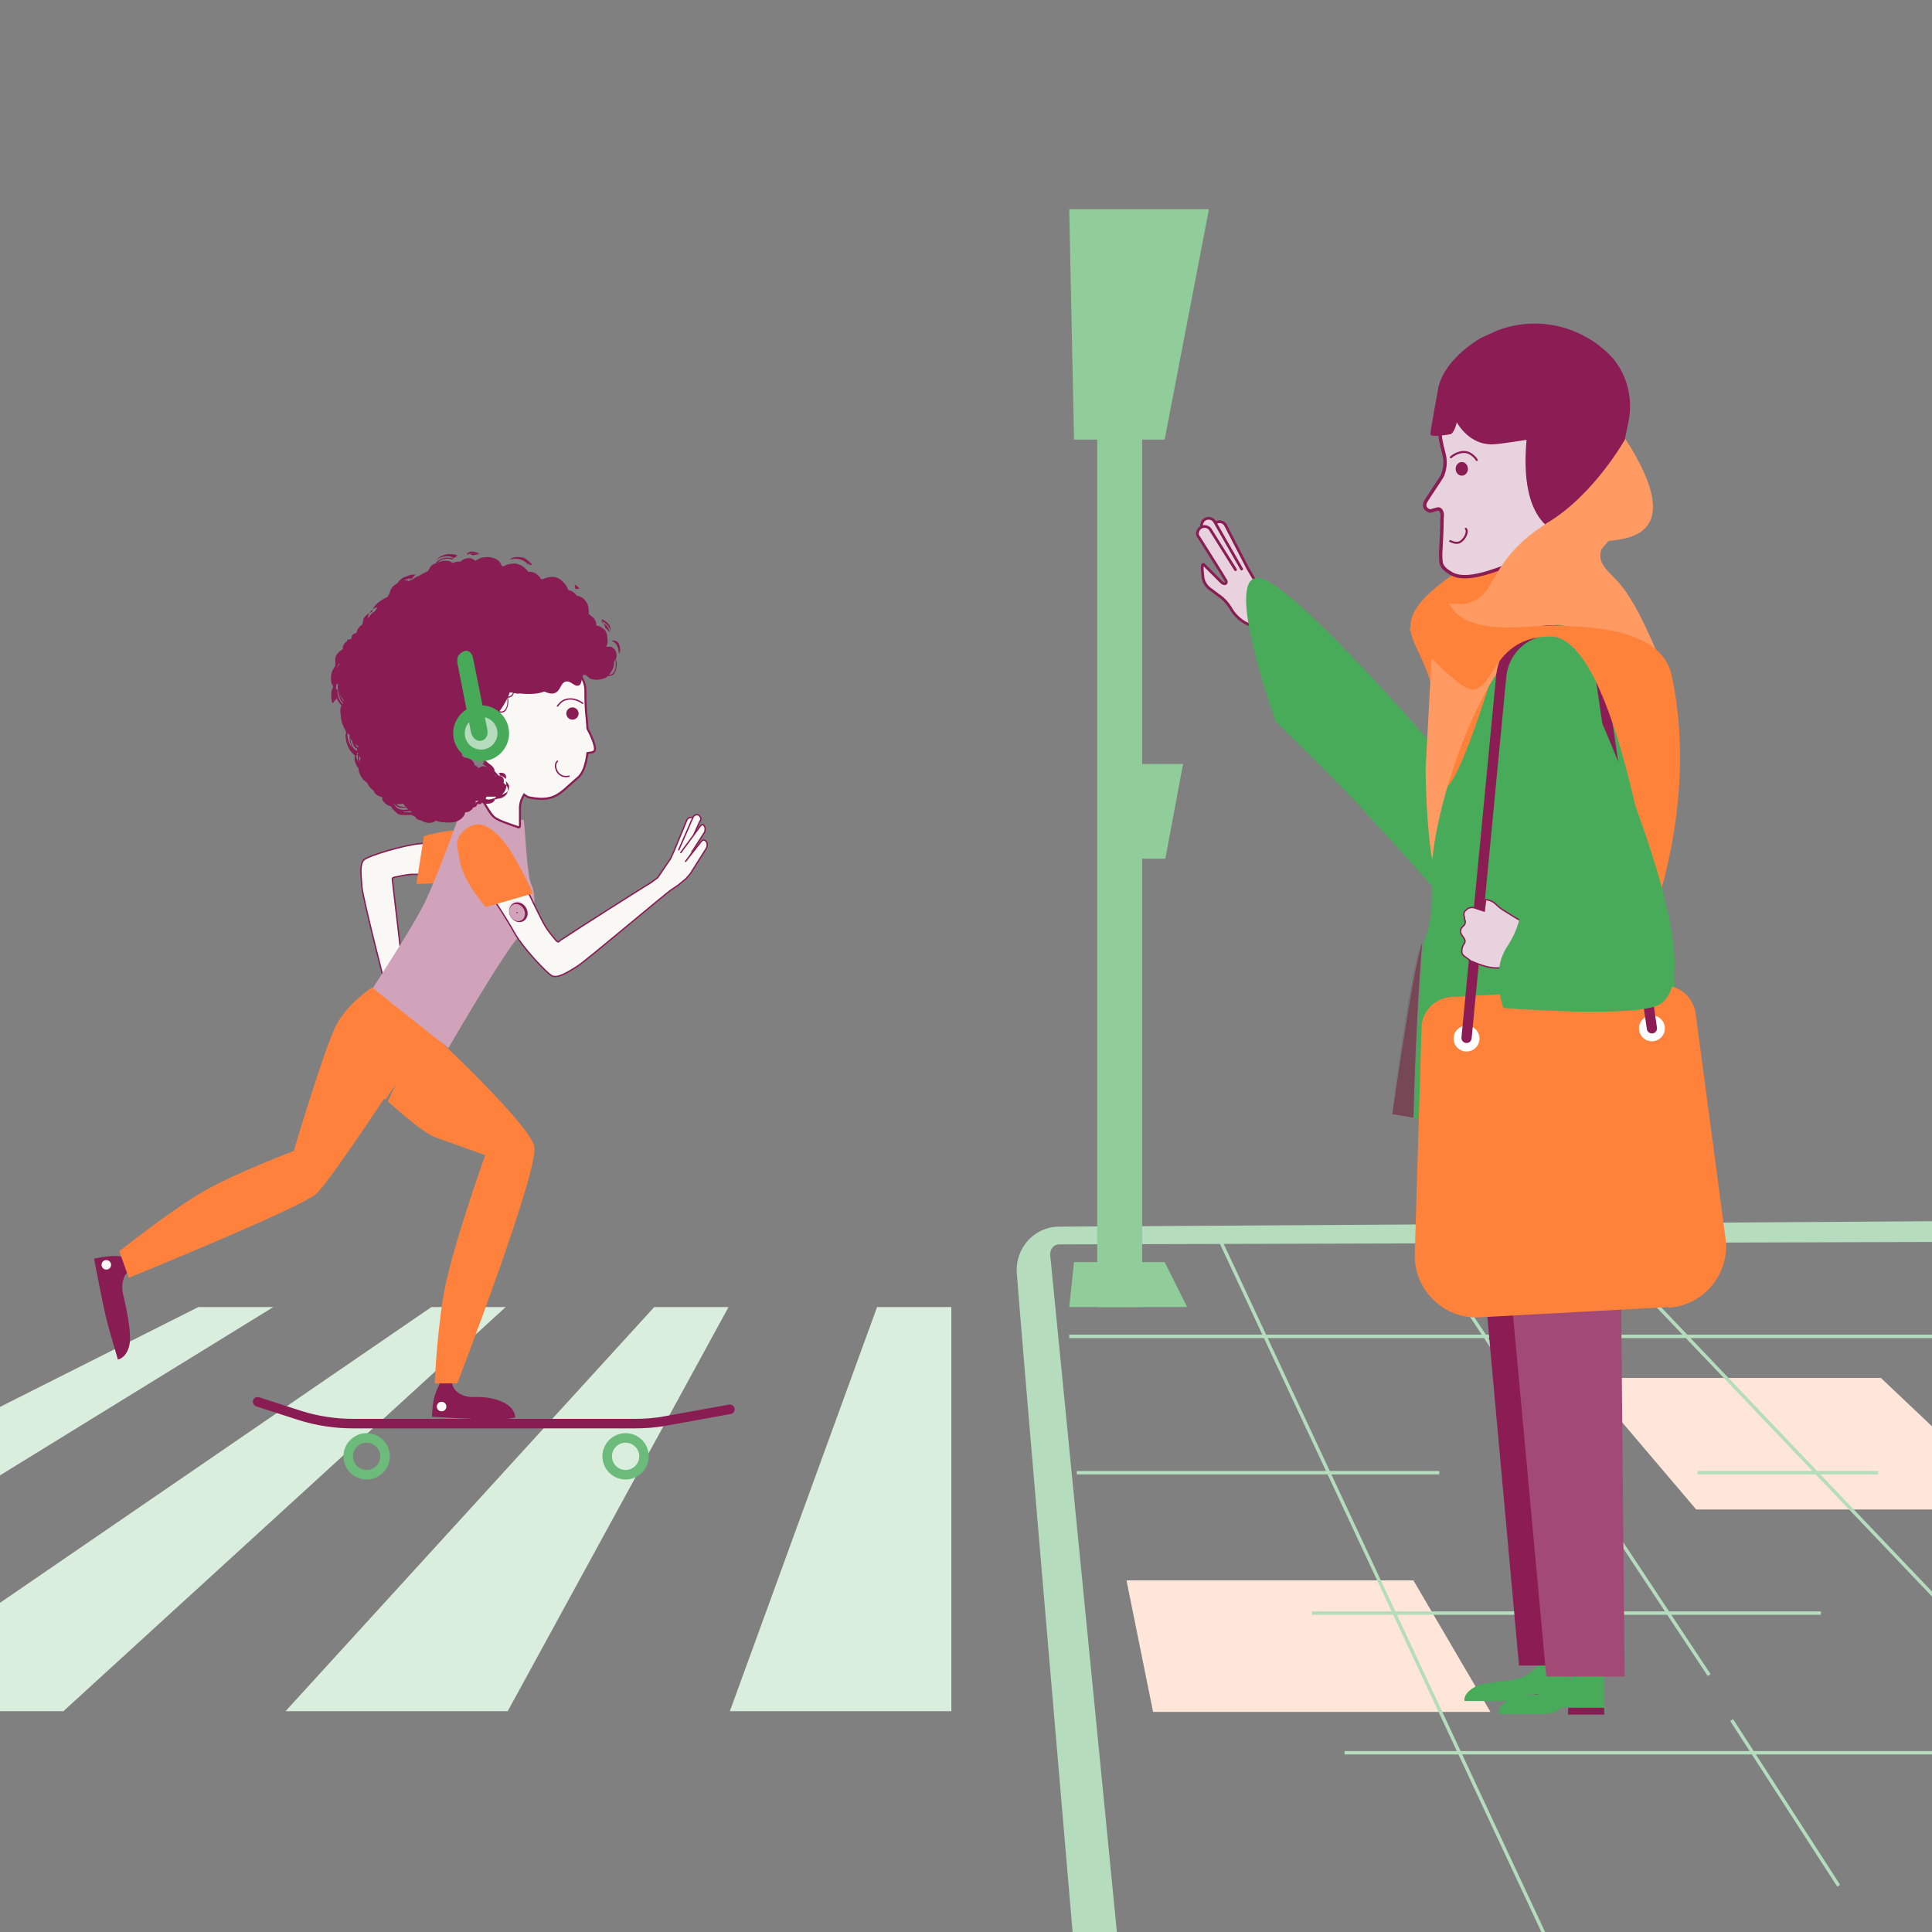 <svg xmlns="http://www.w3.org/2000/svg" viewBox="0 0 283.5 283.5"><rect x="0" y="0" width="283.5" height="283.5" fill="#808080" stroke="none"/><defs><clipPath id="clippath"><path d="M0 18.8h283.5v264.7H0z" class="st0"/></clipPath><style>.st0,.st6{fill:none}.st6{stroke-miterlimit:10}.st12,.st13{stroke:#8a1c54}.st12,.st13,.st6{stroke-linecap:round}.st6{stroke-width:1.4px}.st13{fill:#e8d2dd}.st17{fill:#ff813b}.st12,.st18{fill:#f9f8f5}.st6{stroke:#6cbb7a}.st12,.st13{stroke-linejoin:round}.st12{stroke-width:.2px}.st19{fill:#8b1c54}.st13{stroke-width:.4px}.st21{fill:#47ab59}.st26{fill:#fff}.st27{fill:#8a1c54}.st28{fill:#91cd9b}.st32{fill:#ff823b}.st34{fill:#47aa59}</style></defs><g style="isolation:isolate"><g id="begroeten"><g clip-path="url(#clippath)"><path fill="#b5ddbd" d="m300.4 179.1-145 .9c-3.6 0-6.4 3.1-6.2 6.7s8.2 96.9 8.2 96.9h6.5l-9.8-99.5c0-.8.5-1.5 1.3-1.5l145-.4v-3z"/><path d="M296.4 221.5h-47.5l-16.4-19.3H276zm-77.7 29.7h-49.5l-3.9-19.3h42.1z" style="fill:#ffe6d8"/><path d="M161 64.5h6.6v127.3H161zm9.9 0h-13.3l-.7-33.8h20.5z" class="st28"/><path d="M171 126h-5.5l-.2-13.9h8.3zm-13.4 59.2h13.3l3.3 6.6h-17.3z" class="st28"/><path d="M139.6 191.8h-10.9l-21.6 59.3h32.5zm-32.7 0H96l-54.1 59.3h32.6zm-32.7 0H63.3l-86.5 59.3H9.3zm-34.1 0h-11l-117.8 59.3h32.5z" style="fill:#daeede"/><path d="m178.2 180.2 48.3 103.4m-17.2-100.5 41.5 62.7m-11.7-58.5 90.5 95m-172.7-86.2h143.5m-142.4 20h53.2m37.9 0h26.5m-78.3 41.1h96.2m-101-20.5h74.7m-13.1 15.7 15.7 24.3" style="fill:none;stroke-miterlimit:10;stroke:#b5ddbd;stroke-width:.5px"/></g><path d="m59.8 151.3 1.6 3.2c.2.4.2.8-.3.8-.3 0-.5-.1-.7-.4L58 151c-.2-.2-.3-.5-.3-.8l-.4-1.6v-1c-.2-.8-4.1-15.8-4.2-17.5s-.4-3.4.4-4 5.8-2.1 8.1-2.3 5.8-.6 5.8-.6l-.8 5.1h-6.1c-.8 0-1.9.3-2.5.4s-.4.3-.4.6c.3 2.5 1.7 14.5 1.8 15.6l.3 1.3 1.7 3 .8.9 3.3 3.7c.3.4 0 1-.4 1.1-.3 0-.6 0-.7-.3l-4.1-1.6" class="st12"/><path d="M72.5 122.7c1.3.5 1.8 2.2.8 3.3s-2.9 3-5.4 3.3c-3.9.4-6.8.4-6.8.4l1.1-7s4.5-1.4 7.5-.7 2 .5 2.8.8z" class="st17"/><path d="M19.8 184.8s-1.6-.5-2.9-.5-3.1.4-3.1.4 1.3 6.8 1.8 8.8 1.7 6 1.7 6 1.3-.2 1.7-2.2-.8-6.7-1-7.7 0-3 1.6-3.4.2-1.3.2-1.3z" class="st27"/><circle cx="15.6" cy="185.6" r=".7" class="st18"/><path d="M65 202.1s-.8 1.4-1.2 2.7-.4 3.1-.4 3.1 6.9.4 9 .4 3.2-.3 3.2-.3.1-1.3-1.7-2.2-3.6-.8-4.7-.8-2.9-.7-2.9-2.4-1.2-.5-1.2-.5z" class="st27"/><path d="m56.6 161.3 1.5-2.2-1.2 2.5s5 4.6 7 5.3 7.3 2.6 7.3 2.6-5.2 14.5-6.2 21-1.2 12.5-1.2 12.5h3.3s12.1-31.5 11.3-34.8-14.2-15.8-14.2-15.8l-9.6-7.5s-3.6 2.3-5.3 5.6-6.2 18.4-6.2 18.4-8.5 3.2-13.2 5.9-12.4 8.8-12.4 8.8l1.4 3.9s25.6-10.4 27.6-12.4 9.8-13.8 9.8-13.8z" class="st17"/><path fill="#d0a3ba" d="M71.2 117s-.4 2.3 1.9 3.4 2.8 0 3.3-.1.5.2.5.4c.2 1.6.4 7.7 1.1 9.2s.7 4.9-1.6 7.2-10.6 16.7-10.6 16.7L54.7 145s5.4-8.3 7.3-11.9 5.9-14.9 5.9-14.9l3.2-1.2z"/><path d="M72 102.8s0 4 1.5 5.8l1.5 1.9s-2.9-.7-4-3.4 1.1-4.3 1.1-4.3zm12.8-3.9s-.6 1-.3 2 .5 1.5.5 1.5-1.4-.9-1.4-2.5v-2.4l1.1 1.5z" class="st27"/><path fill="#f9f8f5" stroke="#8a1c54" stroke-miterlimit="10" stroke-width=".3" d="M72.8 115.3c.4-.4.7-1 .7-1-.7-.6-1.3-1.3-1.7-2l-3-2.6c.4-5.2 4.8-12.7 8.2-13.4s8.9 1.4 8.9 5 .2 3.4.3 5.6c.6 1.1 1.2 2.6 1.1 3.1s-.7.4-1.1.5c-.2 1.6-.6 3-1.5 3.7-2.5 2.1-3.2 3.6-7.1 2.8 0 0-.3-.1-.7-.4-.3.5-.6 1.2-.6 1.9v2.5c0 .6-.2.4-.5.3-.9-.3-2.7-.9-3.3-1.4s-1.8-2.7-1.8-2.7 1.8-1.5 2.2-1.9z"/><circle cx="64.8" cy="206.4" r=".7" class="st18"/><path fill="none" stroke="#8a1c54" stroke-linecap="round" stroke-miterlimit="10" stroke-width=".2" d="M83.5 113.9c-.1 0-.7.2-1.3-.2-.7-.5-.9-1.6-.4-2"/><circle cx="84" cy="104.7" r=".9" class="st27"/><path fill="none" stroke="#8a1c54" stroke-linecap="round" stroke-miterlimit="10" stroke-width=".2" d="M85.5 103.2c-.8-.6-1.8-.8-2.6-.5-.6.2-.9.7-1.1.9"/><path fill="none" stroke="#8a1c54" stroke-linecap="round" stroke-miterlimit="10" stroke-width="1.4" d="m107.1 206.8-9.4 1.7c-1.5.3-3.1.4-4.6.4H51.8c-2.6 0-5.3-.4-7.8-1.2l-6.2-2"/><circle cx="91.8" cy="213.7" r="2.7" class="st6"/><circle cx="53.8" cy="213.7" r="2.7" class="st6"/><path d="M53.7 96.9c-.2-.6-.1-1.3.3-1.8 0 0 .2-.2.3-.2 0-.1 0-.3.2-.4-.5-.6-.5-1.5 0-2.1-.7-.6-.7-1.7 0-2.3.2-.3.6-.4.9-.5 0-.3.2-.6.4-.9.3-.3.6-.4.9-.5 0-.4.2-.7.4-1 .2-.2.4-.3.6-.4 0-.4.2-.8.5-1.1.5-.5 1.2-.6 1.8-.4.4-.2.8-.3 1.2-.2 0-.2.2-.3.3-.4.6-.6 1.6-.7 2.3 0h.7s0-.1.1-.2c.6-.7 1.7-.7 2.3 0 .1.1.2.3.3.4.5-.1 1.1 0 1.6.4.4 0 .8.1 1.1.5.2.2.3.5.4.7.6-.2 1.2 0 1.6.4s.5.9.5 1.4c.3.3.4.7.3 1.1.2 0 .5.2.7.4.6.6.7 1.5.2 2.2.4.5.5 1.3.1 1.9v.2c3.2 0 7.9 4.5 7.9 6.8 0 0-.2-.1-.3-.2-.4.4-1.3.7-1.8.9-1.3.4-3.1.2-4.7 0-.5 1.5-1.7 3.2-2.7 4.2-.4.4-1.6 1.5-2.8 2-.1.6-.2 1.2-.2 1.6-.7-.5-1.6-1.1-1.8-.4-.2 1.1.4 2.7 1.1 3l1 .5c.1.5.2.8.1.7-1.2-.4-2.1-.4-3.2-1.9-1.3-1.8-3.2-3.4-3.1-6.7-.2 0-.3-.2-.4-.3 0 0 0 .1-.1.2-.4.4-.9.6-1.4.5-.6.6-1.6.5-2.2 0l-.3-.3c-.6.7-1.7.7-2.3 0-.4-.4-.6-1-.5-1.5-.3 0-.6-.2-.8-.4-.4-.4-.6-.9-.5-1.5-.2-.3-.3-.7-.3-1-.2 0-.3-.2-.5-.3-.3-.2-.4-.6-.5-.9-.5-.6-.5-1.5 0-2.1z" class="st27"/><path d="M69.7 80.9c.2 0 .5.1.6.4-.4-.2-.9-.3-1.3-.2-.1 0-.2 0-.3.2 0-.1.2-.2.4-.3s.6-.1.8 0zm-3.5.8c-.7-.2-1.6 0-2.2.5.4-.5 1.1-.8 1.7-.9.4 0 .8 0 1.1.1 0 0 .2 0 .3.1-.2 0-.3.2-.5.3-.1 0-.3-.1-.4-.2zm4.5 18.2v-.3h.2c0 .3-.2.5-.4.7h-.2c.1-.1.3-.2.3-.4z" class="st0"/><path d="M69.9 81.3s.1 0 .2.1c-.2 0-.4 0-.7.1l-.6-.3c.1 0 .2-.1.4-.1s.5 0 .7.1zm3.6 32c.2 0 .4 0 .6.2s.2.5.1.7l-.1-.1c-.2-.2-.5-.4-.8-.4v-.3h.4zM71 112c.2-.1.4-.2.6 0 .4.1.8.4 1 .8 0 0 .1.2.1.3-.6-.3-1.2-.6-1.8-1zm-1.4-1.1s.1.2.2.3c0 0-.1 0-.2-.1-.1 0-.3-.2-.4-.2h-.1s0-.1-.1-.2h.3c.2 0 .4.1.5.3zm2 6h1.2c-.1.2-.3.3-.5.3-.3.1-.7.2-1.1 0 0 0 0-.2.1-.3h.2zm-2.3-5.7s-.2 0-.2.1c0-.1 0-.2-.1-.4.1 0 .2.1.3.2zm.9 6.4s0 .1-.1.1l-.1.1h-.1v-.4h.4zm2.6-20.1v-.4h.3c0 .3 0 .7-.1 1-.1.2-.4.4-.6.5 0 0 0-.1.1-.2q.3-.45.3-.9m1.3 18.6c.3-.4.4-1.1.2-1.6.2.2.4.4.5.7 0 .4 0 .7-.4 1l-.6.3c.1 0 .2-.2.3-.3zm15.4-24.4c.2.3.2.6.2.9v.2c0-.5-.3-.9-.6-1.2-.2-.2-.5-.4-.7-.5v-.2c.1 0 .2 0 .3.1.3.2.6.4.8.7" class="st0"/><path d="M89 91.8c.2.2.3.5.4.7v.3c-.1-.3-.4-.5-.6-.7 0-.2-.1-.3-.2-.5 0-.2-.2-.3-.3-.5.2.2.5.3.7.5zm2 3.6c0 .2 0 .3-.2.5 0-.5-.1-1.1-.5-1.5-.2-.2-.4-.3-.6-.4h.5c.6.1.8.8.8 1.4m-2 3.3c.1 0 .2 0 .3-.1.2 0 .4-.2.5-.3v.4c-.3 0-.5.1-.7.2l-.1-.1zm-4.1-12.5s0 .1.1.2h-.6c0-.2 0-.4-.1-.6.3 0 .5.2.7.4zM77.5 83c0-.2-.2-.3-.4-.4.2.1.3.2.4.4m-.9-.6c-.4-.2-.8-.2-1.2-.2.4 0 .8 0 1.2.2M75 97.6c.4 0 .8 0 1.2-.2 0 .1-.2.3-.3.4-.7.5-1.5 0-2.1-.4l-.3-.3c.4.4.9.5 1.4.5z" class="st0"/><path d="M75.7 82c-.3 0-.5 0-.8.1h-.1s.2-.1.3-.2c.4-.2 1-.2 1.5-.1.3 0 .5.2.8.4.2.2.5.4.7.7h-.4s0-.1-.1-.2c-.5-.5-1.1-.8-1.8-.8zm3 16.4v.2c-.1 0-.2-.1-.4-.2h.3zm-26.2 12.5v.7c0 .2.1.3.2.5-.2-.3-.4-.6-.4-1v-.4h.2zm-1.2-3v.2c0 .4 0 .8.2 1.2 0 .3.2.6.4.8.1.1.3.2.4.3-.6-.4-1-1.1-1.2-1.8-.1-.4-.2-.9 0-1.4.1.2.3.3.4.5zm1.4 3.1s.1.2.2.3c0 .2-.1.4-.2.5v-.9zm-.3-1.3c-.2-.2-.3-.4-.4-.6.2.2.3.3.5.4 0 0 0 .2-.1.3zm-3-10q-.3-.75 0-1.5c0-.3.2-.6.4-.9v.3c-.2.2-.3.4-.4.6-.2.5-.2 1.1 0 1.6zm.3 1.4v.4c.1.5.3.9.7 1.3v.1c-.1-.2-.3-.4-.4-.6-.2-.4-.3-.8-.3-1.3z" class="st0"/><path d="M52.4 109.9v.3c-.2-.1-.3-.2-.5-.4s-.3-.5-.4-.8c0-.2-.1-.5-.1-.8 0 .2.1.3.2.4 0 0 0 .1.1.2 0 .4.2.7.5 1l.1.1zm15.3-8.1h.5v.4c0 .2-.3.4-.5.5v-.8zm-18.2-1.5.1.1q-.15 1.05.3 2.1c0 .2.2.4.4.6v.2c-.6-.5-.8-1.4-.8-2.1 0-.3 0-.6.2-.8zm3 10.1s0 .2.1.3h-.2v-.2zm5.8-24.2c0 .1-.2.3-.2.5v-.2c0-.5.2-1 .5-1.3s.6-.5 1-.6c.4-.2.8-.3 1.3-.3h.1l-.3.3s-.2.2-.2.3h-.2c-.8 0-1.5.7-1.9 1.3zm-.2 31.8h.2c.3 0 .5 0 .8-.1v.1c.1.1.2.3.4.4h-.3c-.4 0-.9-.1-1.1-.4" class="st0"/><path d="M60 85.6h-.4q.3-.3.6-.3c0 .1-.1.2-.1.4zm6.5-3.6-.1.1h-.1c-.7-.3-1.6 0-2.1.4l-.2.2h-.1c.6-.7 1.8-1 2.6-.6zm.5 25.5c0 .3 0 .5-.2.7h-.2c0-.4 0-.9-.3-1.2 0-.1-.1-.2-.2-.3v-.2c.4.2.8.6.8 1.1zm.5-4.1c0 .2 0 .4-.2.6-.2.3-.4.5-.7.6 0 0-.2-.1-.2-.2.3-.1.5-.3.7-.5s.3-.4.4-.6zm-9.2 15c.3.2.7.3 1.1.2h.3c.1 0 .2.2.3.3h-.2c-.2 0-.5.1-.8 0-.3 0-.5-.2-.7-.3-.2-.2-.3-.4-.5-.6 0 .1.2.2.3.3z" class="st0"/><path d="M58.4 86.6c.2-.5.6-.9 1-1.2.3-.2.6-.4 1-.4 0 0 0 .1-.1.2h-.2c-.2 0-.5.2-.6.4q-.3 0-.6.3c-.1.2-.2.4-.2.6h-.1zm1.7 32.4h.1s.2.1.2.2h-1.2c.3 0 .6 0 .9-.1zm-4.8-29.9v.2c-.2.2-.3.4-.4.6-.1.1-.2.3-.3.5-.2 0-.4.1-.5.2 0-.7.6-1.4 1.3-1.6z" class="st0"/><path d="M49.4 102.5c.2.4.4.7.7 1-.2.4-.2.9-.1 1.4 0 .8.3 1.6.7 2.3 0 0 0 .1.1.2 0 .2-.1.3-.1.5 0 .8.3 1.7.8 2.4l.6.6c-.2.5 0 .9.2 1.4 0 .1.2.3.3.4 0 .6.3 1.2.7 1.7.2.2.4.3.6.5.2.5.5.8.9 1.1.2.6.7.8 1.3 1v.3c.2.5.7.9 1.2 1h.1c0 .2.2.4.4.6l.3.3c.3.3.6.4 1 .4h1.3l.6.3c0 .2.2.3.4.4.1 0 .3.1.4.1s.2.1.4.2q.75.3 1.5 0s.2-.1.2-.2c.7.3 1.5.3 2.2.3.8 0 1.7-.4 2.1-1.2 0 0 0-.2.1-.3.3 0 .6-.1.8-.3.2-.1.3-.3.3-.4.2 0 .5-.1.6-.4v-.1h.4c.1 0 .2 0 .3-.2.5.2 1.1.2 1.5 0 .2-.1.4-.3.4-.5.1 0 .2 0 .4-.1.5 0 .9-.2 1.2-.5s.4-.7.3-1.1c-.1-.3-.3-.5-.6-.7.1-.4 0-.9-.4-1-.3-.1-.5 0-.8 0 0-.5-.5-1-.9-1.2-.5-.3-1.1-.4-1.5 0-.1 0-.3-.2-.4-.3-.1 0-.2-.1-.3-.2 0-.3-.2-.5-.4-.7s-.4-.2-.7-.3h-.3l-.1-.1s-.2-.1-.3-.2v-.2c0-.4 0-.7-.3-1-.2-.3-.6-.5-.9-.6.4-.6.1-1.2-.4-1.7-.1 0-.2-.2-.4-.3.2-.1.3-.2.4-.4.2-.3.3-.7 0-1v-.1c.3-.2.6-.5.8-.8s.2-.7.1-1.1c.4-.2.7-.5.7-1v-.1c.2 0 .4-.2.5-.3.2-.2.3-.4.4-.6.3 0 .6-.2.9-.3.2 0 .5 0 .7-.2s.4-.5.4-.8c.2 0 .3-.1.4-.2.2 0 .3-.2.5-.3.5-.1.9-.4 1.1-.9.1-.3.2-.6 0-.9l.5.5c.3.2.6.4.9.5.5.1 1.2 0 1.5-.5 0 0 0-.1.1-.2.1.2.3.4.5.6.4.3.9.4 1.3.4.2.2.4.3.6.4 0 .1.1.3.2.4.2.3.4.6.6.8.9.4 1.9 1.1 2.7.6.7-.4.7-1.5 1.5-1.6.7-.1 1.2.8 1.8.6s.4-1.5.8-1.6c.3 0 .5.3.8.5.5.4 1.9.2 1.9.1.1 0 .2 0 .3-.1.2 0 .4-.2.5-.3 0 .1.2 0 .2-.2.3-.4.6-.9.7-1.4v-.5c.5-.5.5-1.3.1-1.8-.2-.2-.4-.4-.7-.4H89v-.1c.2-.4.2-.9.1-1.3 0-.3-.1-.7-.3-1-.3-.3-.8-.7-1.3-.7v-.3c-.1-.4-.3-.8-.6-1-.2-.1-.3-.3-.5-.4 0-.6 0-1.3-.4-1.8-.3-.5-.8-.8-1.4-.9q-.15-.3-.6-.6c-.2-.1-.4-.2-.6-.2-.3-.8-.9-1.5-1.6-1.8s-1.5-.1-2.2.2c0 0-.2 0-.3-.1v-.1c-.4-.5-.9-.9-1.6-.9h-.2c-.2-.3-.5-.6-.8-.8s-.6-.3-1-.4c-.5 0-1.1 0-1.6.3 0 0-.1 0-.2.1 0 0-.2 0-.3-.1-.3-1.1-1.7-1.4-2.7-1.2-.4 0-.8.3-1.2.5-.1-.2-.4-.3-.7-.4-.3 0-.7 0-1 .2-.1 0-.3.2-.4.3-.4 0-.7 0-1.1.2-.1 0-.3-.1-.4-.2-.8-.3-1.8 0-2.5.4-.4.2-.6.6-.8 1-.4.2-.9.4-1.3.7h-.1c-.4.2-.7.4-1 .6h-.3c-.5 0-.9.2-1.4.3-.4.2-.8.4-1.1.7-.3.4-.5.9-.5 1.4v.1c-.4 0-.7.2-1 .4-.5.3-1 .7-1.3 1.2-.1.2-.2.4-.2.6-.6.2-1.1.6-1.3 1.1 0 .2-.1.5-.1.7-.3.2-.6.5-.8.9 0 .1-.1.3-.1.4-.3 0-.6.2-.7.5 0 .1 0 .3-.1.4-.2 0-.3 0-.5.1 0 0-.1 0-.1.2-.3.2-.5.5-.6.8v.4s-.2 0-.2.1c-.5.3-.9.8-.9 1.3v1s-.1 0-.1.2c-.5.6-.6 1.4-.5 2.1 0 .3.2.5.3.8-.2.3-.3.7-.3 1.1s0 .9.2 1.3zM89.7 94h.5c.6.1.8.8.8 1.4 0 .2 0 .3-.2.5 0-.5-.1-1.1-.5-1.5-.2-.2-.4-.3-.6-.4m-1.4-2.7c.2.2.5.3.7.5s.3.5.4.7v.3c-.1-.3-.4-.5-.6-.7 0-.2-.1-.3-.2-.5 0-.2-.2-.3-.3-.5zm0-.4c.1 0 .2 0 .3.1.3.2.6.4.8.7s.2.6.2.9v.2c0-.5-.3-.9-.6-1.2-.2-.2-.5-.4-.7-.5zm-4.1-5.1c.3 0 .5.2.7.4 0 0 0 .1.1.2h-.6c0-.2 0-.4-.1-.6zm-5.8 12.6h.3v.2c-.1 0-.2-.1-.4-.2zm-.9-15.6c-.5-.5-1.1-.8-1.8-.8-.3 0-.5 0-.8.1h-.1s.2-.1.3-.2c.4-.2 1-.2 1.5-.1.3 0 .5.2.8.4.2.2.5.4.7.7h-.4s0-.1-.1-.2zm-.4-.2c.2.1.3.2.4.4 0-.2-.2-.3-.4-.4m-1.7-.4c.4 0 .8 0 1.2.2-.4-.2-.8-.2-1.2-.2m-1.9 14.9c.4.4.9.5 1.4.5.4 0 .8 0 1.2-.2 0 .1-.2.3-.3.4-.7.5-1.5 0-2.1-.4l-.3-.3zm-1.1 1.5s0-.1.1-.2q.3-.45.3-.9v-.4h.3c0 .3 0 .7-.1 1-.1.2-.4.4-.6.5m-2 1.7c.1-.1.3-.2.3-.4v-.3h.2c0 .3-.2.5-.4.7h-.2zm-1.6-19c.1 0 .2-.1.4-.1s.5 0 .7.1c0 0 .1 0 .2.1-.2 0-.4 0-.7.1l-.6-.3zm-.3 0c0-.1.2-.2.4-.3s.6-.1.8 0c.2 0 .5.1.6.4-.4-.2-.9-.3-1.3-.2-.1 0-.2 0-.3.2zm5.2 35.2c.1 0 .2-.2.3-.3.3-.4.4-1.1.2-1.6.2.2.4.4.5.7 0 .4 0 .7-.4 1l-.6.3zm-.6-3.1h.4c.2 0 .4 0 .6.2s.2.5.1.7l-.1-.1c-.2-.2-.5-.4-.8-.4v-.3zm-1.8 3.8s0-.2.1-.3h1.4c-.1.2-.3.3-.5.3-.3.1-.7.2-1.1 0zm-.4-5.2c.2-.1.4-.2.6 0 .4.1.8.4 1 .8 0 0 .1.2.1.3-.6-.3-1.2-.6-1.8-1zm-1.1 5.9v-.4h.4s0 .1-.1.1l-.1.1h-.1zm-.8-7c.1 0 .2.1.3.2 0 0-.2 0-.2.1 0-.1 0-.2-.1-.4zm-.2-.3h.3c.2 0 .4.1.5.3 0 0 .1.2.2.3 0 0-.1 0-.2-.1-.1 0-.3-.2-.4-.2h-.1s0-.1-.1-.2zm-1.7-29c-.2 0-.3.2-.5.3-.1 0-.3-.1-.4-.2-.7-.2-1.6 0-2.2.5.4-.5 1.1-.8 1.7-.9.4 0 .8 0 1.1.1 0 0 .2 0 .3.1zm.6 21v-.8h.5v.4c0 .2-.3.4-.5.5zm-1.3 1.9c.3-.1.5-.3.7-.5s.3-.4.4-.6c0 .2 0 .4-.2.6-.2.3-.4.5-.7.6 0 0-.2-.1-.2-.2zm-.3 2c.4.2.8.6.8 1.1 0 .3 0 .5-.2.7h-.2c0-.4 0-.9-.3-1.2 0-.1-.1-.2-.2-.3v-.2zm-2.2-23.9c.6-.7 1.8-1 2.6-.6l-.1.1h-.1c-.7-.3-1.6 0-2.1.4l-.2.2h-.1zm-4.3 35.8h-.3c-.4 0-.9-.1-1.1-.4h.2c.3 0 .5 0 .8-.1v.1c.1.1.2.3.4.4m.6-33.5c-.8 0-1.5.7-1.9 1.3 0 .1-.2.3-.2.5v-.2c0-.5.2-1 .5-1.3s.6-.5 1-.6c.4-.2.8-.3 1.3-.3h.1l-.3.3s-.2.2-.2.3h-.2zm-.6.7q.3-.3.6-.3c0 .1-.1.2-.1.4h-.4zm-.8.4c-.1.2-.2.4-.2.6h-.1c.2-.5.6-.9 1-1.2.3-.2.6-.4 1-.4 0 0 0 .1-.1.2h-.2c-.2 0-.5.2-.6.4q-.3 0-.6.3zm.4 33.1c.3 0 .6 0 .9-.1h.1s.2.1.2.2h-1.2zm-1.3-1.1c0 .1.2.2.3.3.3.2.7.3 1.1.2h.3c.1 0 .2.2.3.3h-.2c-.2 0-.5.1-.8 0-.3 0-.5-.2-.7-.3-.2-.2-.3-.4-.5-.6zM54 90.7c0-.7.6-1.4 1.3-1.6v.2c-.2.2-.3.4-.4.6-.1.1-.2.3-.3.5-.2 0-.4.1-.5.2zm-1.7 19.1.1.1v.3c-.2-.1-.3-.2-.5-.4s-.3-.5-.4-.8c0-.2-.1-.5-.1-.8 0 .2.1.3.2.4 0 0 0 .1.1.2 0 .4.2.7.5 1zm.2.6s0 .2.1.3h-.2v-.2zm.1-1s0 .2-.1.3c-.2-.2-.3-.4-.4-.6.2.2.3.3.5.4zm.1 1.5s.1.2.2.3c0 .2-.1.4-.2.5v-.9zm-.4.3v-.4h.2v.7c0 .2.1.3.2.5-.2-.3-.4-.6-.4-1zm-1.4-3.8c.1.2.3.3.4.5v.2c0 .4 0 .8.2 1.2 0 .3.2.6.4.8.1.1.3.2.4.3-.6-.4-1-1.1-1.2-1.8-.1-.4-.2-.9 0-1.4zm-1.1-9.9c-.2.2-.3.4-.4.6-.2.5-.2 1.1 0 1.6q-.3-.75 0-1.5c0-.3.2-.6.4-.9v.3zm.6 5.4c-.1-.2-.3-.4-.4-.6-.2-.4-.3-.8-.3-1.3v.4c.1.5.3.9.7 1.3v.1zm-1.1-1.8c0-.3 0-.6.2-.8l.1.1q-.15 1.05.3 2.1c0 .2.2.4.4.6v.2c-.6-.5-.8-1.4-.8-2.1z" class="st27"/><path d="M90.3 96.8c.3 1.7-.5 3.1-2.1 1.5-.3-.3-.6-.8-.8-1.1.1.5.3.9.7 1.3.4.5 1.4 1 2 .4.4-.6.5-1.5.3-2.1z" class="st27"/><path d="M89.4 96.9c.3 1.7-.5 3.1-2.1 1.5-.3-.3-.6-.8-.8-1.1.1.5.3.9.7 1.3.4.5 1.4 1 2 .4.4-.6.5-1.5.3-2.1zm-4.5.8c.3 1.7-.5 3.1-2.1 1.5-.3-.3-.6-.8-.8-1.1.1.5.3.9.7 1.3.4.5 1.4 1 2 .4.4-.6.5-1.5.3-2.1zm-3.5 1c.3 1.7-.5 3.1-2.1 1.5-.3-.3-.6-.8-.8-1.1.1.5.3.9.7 1.3.4.5 1.4 1 2 .4.4-.6.5-1.5.3-2.1zm-4.6.7c.3 1.7-.5 3.1-2.1 1.5-.3-.3-.6-.8-.8-1.1.1.5.3.9.7 1.3.4.5 1.4 1 2 .4.4-.6.5-1.5.3-2.1z" class="st27"/><path d="M75.4 100c.3 1.7-.5 3.1-2.1 1.5-.3-.3-.6-.8-.8-1.1.1.5.3.9.7 1.3.4.5 1.4 1 2 .4.4-.6.5-1.5.3-2.1z" class="st27"/><path d="M74.4 102.2c.3 1.7-.5 3.1-2.1 1.5-.3-.3-.6-.8-.8-1.1.1.5.3.9.7 1.3.4.5 1.4 1 2 .4.4-.6.5-1.5.3-2.1zm5.2-3.4c1.2 1.2 1.5 2.8-.7 2.5-.5 0-.9-.3-1.3-.4.4.3.8.5 1.3.6.7.1 1.8 0 1.8-.9 0-.7-.5-1.5-1.1-1.8" class="st27"/><circle cx="70.6" cy="107.6" r="4.1" class="st34"/><circle cx="70.6" cy="107.6" r="2.4" fill="#b4dcbc"/><path d="m67.5 95.9.5-.3c.5-.3 1.2 0 1.4.9l2.1 10.5c.2.8-.2 1.6-.9 1.7s-1.3-.4-1.5-1.3l-2-10.2c0-.5 0-1 .4-1.2z" class="st34"/><path d="m100.6 126.4 2.2-2.8c.3-.4.6-.5.9 0 .1.2.1.5 0 .8l-2.4 3.8c-.2.2-.4.5-.6.7l-1.2 1-.9.6c-.7.4-12.6 10.5-13.9 11.3s-2.8 1.8-3.7 1.4c-.9-.5-4.4-4.3-5.5-6.3s-3.1-5-3.1-5l4.9-1.4s2.1 4.4 2.7 5.4c.4.7 1.1 1.5 1.5 2s.5.3.7.1c2.1-1.4 12.3-7.9 13.2-8.4l1.1-.8 1.9-2.8.5-1.1 1.9-4.6c.2-.4.8-.5 1.1-.1.2.2.2.5 0 .8l-.4 3.9" class="st12"/><path fill="#f9f8f5" stroke="#8a1c54" stroke-linecap="round" stroke-linejoin="round" stroke-width=".2" d="m99.6 124.7 2.1-4.8c.2-.4.8-.5 1-.1h0c.2.2.2.5 0 .7l-.9 2"/><path d="m99.9 125.1 2.8-3.8c.3-.4.5-.4.7 0 .1.2.1.5 0 .8l-1.8 2.8" class="st12"/><path d="M67.1 123.7c0-1.5 2.1-3 3.5-2.7s3.1 1.9 4.4 4c2.1 3.5 3.2 6.1 3.2 6.1l-6.9 2s-3.2-3.5-3.8-6.6-.4-2.1-.4-2.9z" class="st17"/><ellipse cx="76" cy="133.8" fill="#e8d2dd" opacity=".6" rx="1.4" ry="1.6" transform="rotate(-30 75.96 133.754)"/><ellipse cx="76" cy="133.9" class="st19" rx="1.3" ry="1.5" transform="rotate(-30 75.96 133.754)"/><ellipse cx="75.9" cy="133.9" fill="#d1a4bb" rx="1.1" ry="1.3" transform="rotate(-30 75.91 133.94)"/><circle cx="75.9" cy="133.9" r=".1" class="st19" transform="rotate(-30 75.91 133.94)"/><path d="M230.5 243.3s-.4 4.1 0 5.3-3 0-5.3 0-.9 1-4 1h-6.3s-.3-1.1 1.6-2.1 5.8-.4 7.8-1.9 1.1-.9 1.1-2.5 5.2.1 5.2.1z" class="st21"/><path d="M230.5 249.6h-5.3v-1h5.3z" class="st27"/><path d="M235.5 245.2s-.4 4.1 0 5.3-3 0-5.3 0-.9 1-4 1h-6.3s-.3-1.1 1.6-2.1 5.8-.4 7.8-1.9 1.1-.9 1.1-2.5 5.2.1 5.2.1z" class="st21"/><path d="M235.4 251.6h-5.3v-1h5.3z" class="st27"/><path d="M234.4 244.4h-11.5l-7.7-84.7h18.5z" class="st19"/><path fill="#a24976" d="M238.4 246h-11.5l-7.8-84.7h18.5z"/><path d="M222.1 167.1c9 2.5 14.8 3.8 19.3 2.7 1.6-.4 3.8-1.5 6-2.8-2.1-6.7-1.1-22.3-2.2-28.7-1.4-7.9-1.8-11.8-2.1-19.8-.3-6.5.8-10.6-1.9-16.5-2.8-6.1-3.6-11.2-10.2-12.2s-13.8 1.9-17.5 7.5c-3.4 5.2-3.5 11.9-3.4 18.1V130c0 2.9 0 5.9-1.3 8.5 0 .3-1 12.4-1.3 25.6 4.2.7 9.9 1.8 14.8 3.1z" class="st21"/><path fill="#2f2f2f" d="M208.6 138.4c-.8 1.6-2.6 12.8-4.4 25.1 1.7-12.3 3.5-23.5 4.4-25.1" opacity=".3" style="mix-blend-mode:multiply"/><path d="M207.4 164c.3-13.2 1.2-25.3 1.3-25.6-.8 1.6-2.6 12.8-4.4 25.1.9.1 1.9.3 3.1.5" class="st19"/><path fill="#47ab59" d="M207.4 164c.3-13.2 1.2-25.3 1.3-25.6-.8 1.6-2.6 12.8-4.4 25.1.9.1 1.9.3 3.1.5" opacity=".3" style="mix-blend-mode:multiply"/><path d="m180.2 81.9-2.1-3.8c-.2-.3-.2-.8 0-1.1.4-.6 1.3-.6 1.7 0l3.3 6.4 2 3.4-.4 3.6" class="st13"/><path d="m182.2 83.5-4-7c-.4-.6-1.3-.6-1.7 0-.2.3-.3.8 0 1.1l4.7 8.6" class="st13"/><path d="m181.3 83.6-3.7-5.9c-.4-.6-1.3-.6-1.7 0-.2.3-.3.8 0 1.1 0 0 3.8 6 4 6.4s-.2.7-.7.2l-2.5-2.5c-.5-.5-.2 1.5-.2 1.5 0 .9.5 1.7 1.3 2.2l1.2.9c.6.4 1.1 1 1.5 1.6l.3.5c.6.9 1.5 1.7 2.6 2.1l4.3 1.6" class="st13"/><path d="M213.3 112.9s-23.9-28.2-28.8-28.1 2.7 21.1 2.7 21.1 9.4 9.1 12.6 12.7c1.8 2 7.2 7.8 10 11.1s3.4 2.3 5.3 2.1 3.8-2.1 3.9-4.2l.6-26.5-6.4 11.8z" class="st21"/><path d="M225.2 77.5S211.4 84 208 89s2.7 6.9 2.7 16.8-1.9 5.8.8 9.6 13.7-38 13.7-38z" class="st32"/><path fill="#e8d2dd" stroke="#8b1c54" stroke-miterlimit="10" stroke-width=".5" d="M211.3 63.6c.2 2.8 1.3 3.5.4 6.1-.2.5-2.4 3.6-2.6 4.1-.2.8.3 1 .7 1.2.2 0 1.2-.4 1.4-.3.4.2.5.8.4 1.3 0 1.7-.1 3.4-.2 5.2 0 .5 0 1 .1 1.5.2.6.7 1 1.2 1.3 3.6 2.6 12.5-3.8 16.7-3.1V52.6l-13 .6-4.2 6.4-1.1 4.1"/><path d="M211.1 56.7c1.1-4.3 6.2-7.1 6.2-7.1.8-.4 1.6-.7 2.4-1.1 4.7-1.8 9.9-1.2 14.1 1.6.5.3 1.1.8 1.8 1.4 2.9 2.5 4.1 6.5 3.4 10.2l-.6 2.9-7.8 14s-7.9.5-6.6-14c-.4-3.3-14-3.6-12.9-7.9" class="st19"/><path d="M213.1 56.7s-.9 2.3.4 4.8 3.4 3.8 5.6 3.7 12.2-1.9 12.2-1.9z" class="st19"/><path fill="#ff9b62" d="m226.8 76.9-.6.4c-2.6 1.7-4.8 3.9-6.4 6.6s-2.6 5.6-7.8 4.5 0 5.1-1 6.5-.9 1.9-1 2.9l-.8 14.8c0 7.4.9 14.2 1 13.3 1.2-11.7 9.6-34.2 18.4-34.2s14.5 41.4 14.5 41.4 4.3-27.6 1.3-34.5-3.8-8.7-5.7-11.6-4.6-3.9-3.7-6.4l1-1.2c1.9-.4 12.1-.1 2.5-15 0 0-4.7 8.4-11.6 12.4z"/><path d="m244.8 191.8-27.7 1.5c-5.2.3-9.6-4-9.5-9.2l1-33.3c0-2.4 2-4.4 4.4-4.5l30.9-1.7c2.4-.1 4.5 1.6 4.9 4l4.4 33.1c.7 5.2-3.2 9.9-8.4 10.2z" class="st32"/><circle cx="215.2" cy="152.4" r="1.9" class="st26"/><circle cx="242.4" cy="150.9" r="1.9" class="st26"/><path fill="none" stroke="#8b1c54" stroke-linecap="round" stroke-miterlimit="10" stroke-width="1.5" d="m242.4 150.9-7.6-52.1c-.5-3.7-3.9-6.5-7.6-6.3h0c-3.6.2-6.5 3-6.9 6.6l-5.1 53.2"/><path d="M211.1 56.7s-1.2 6.4-1.2 7 3 0 3 0c1-.6 1-3.6 1.9-4.7s-3.7-2.3-3.7-2.3" class="st19"/><path fill="none" stroke="#8a1c54" stroke-linecap="round" stroke-miterlimit="10" stroke-width=".3" d="M212.8 79.4c.1 0 .7.4 1.3.2.8-.3 1.4-1.6 1-2"/><ellipse cx="214.5" cy="68.8" class="st27" rx=".9" ry="1"/><path fill="none" stroke="#8a1c54" stroke-linecap="round" stroke-miterlimit="10" stroke-width=".3" d="M212.9 67.1c.8-.7 1.9-1 2.7-.6.6.3 1 .8 1.1 1"/><path fill="#e8d2dd" stroke="#8a1c54" stroke-linejoin="round" stroke-width=".2" d="M223 135c-.1 0-1.4-.8-2.5-1.5s-1.1-1.3-2.5-1.5l-.2 1.7-1.5-.5c-.3-.1-.6 0-.9.1l-.2.2c-.4.2-.5.7-.3 1.1v.3c.2.3.1.6 0 .8l-.3.3c-.3.3-.4.8-.1 1.2l.4.6q.15.3 0 .6c-.3.4-.4.8-.4 1.2s.2.6.5.8l.8.6c1.4.6 2.9 1.2 4.4 1l2.2-.3.9-6.4"/><path d="M207 92.2s3-7.8 5.9-3.2 12.1 2.6 15.6 2.8 15.2 0 16.8 7.3c3.7 17.3-2.2 33.7-2.4 34.1s-5.6-39.8-15.4-39.8-8.1 10.7-13.2 7c-5-3.8-7.5-8.1-7.5-8.1z" class="st32"/><path d="M238.2 133.9s-7.8-.6-9.2-.7-5.9-.3-5.9-.3.4 2.5-2 6.1c-2.4 3.7-.5 8.9-.5 8.9s19.8 1.6 23.1-.6c7.9-5.4-9.9-44.1-9.9-44.1l4.4 30.8z" class="st21"/></g></g></svg>
